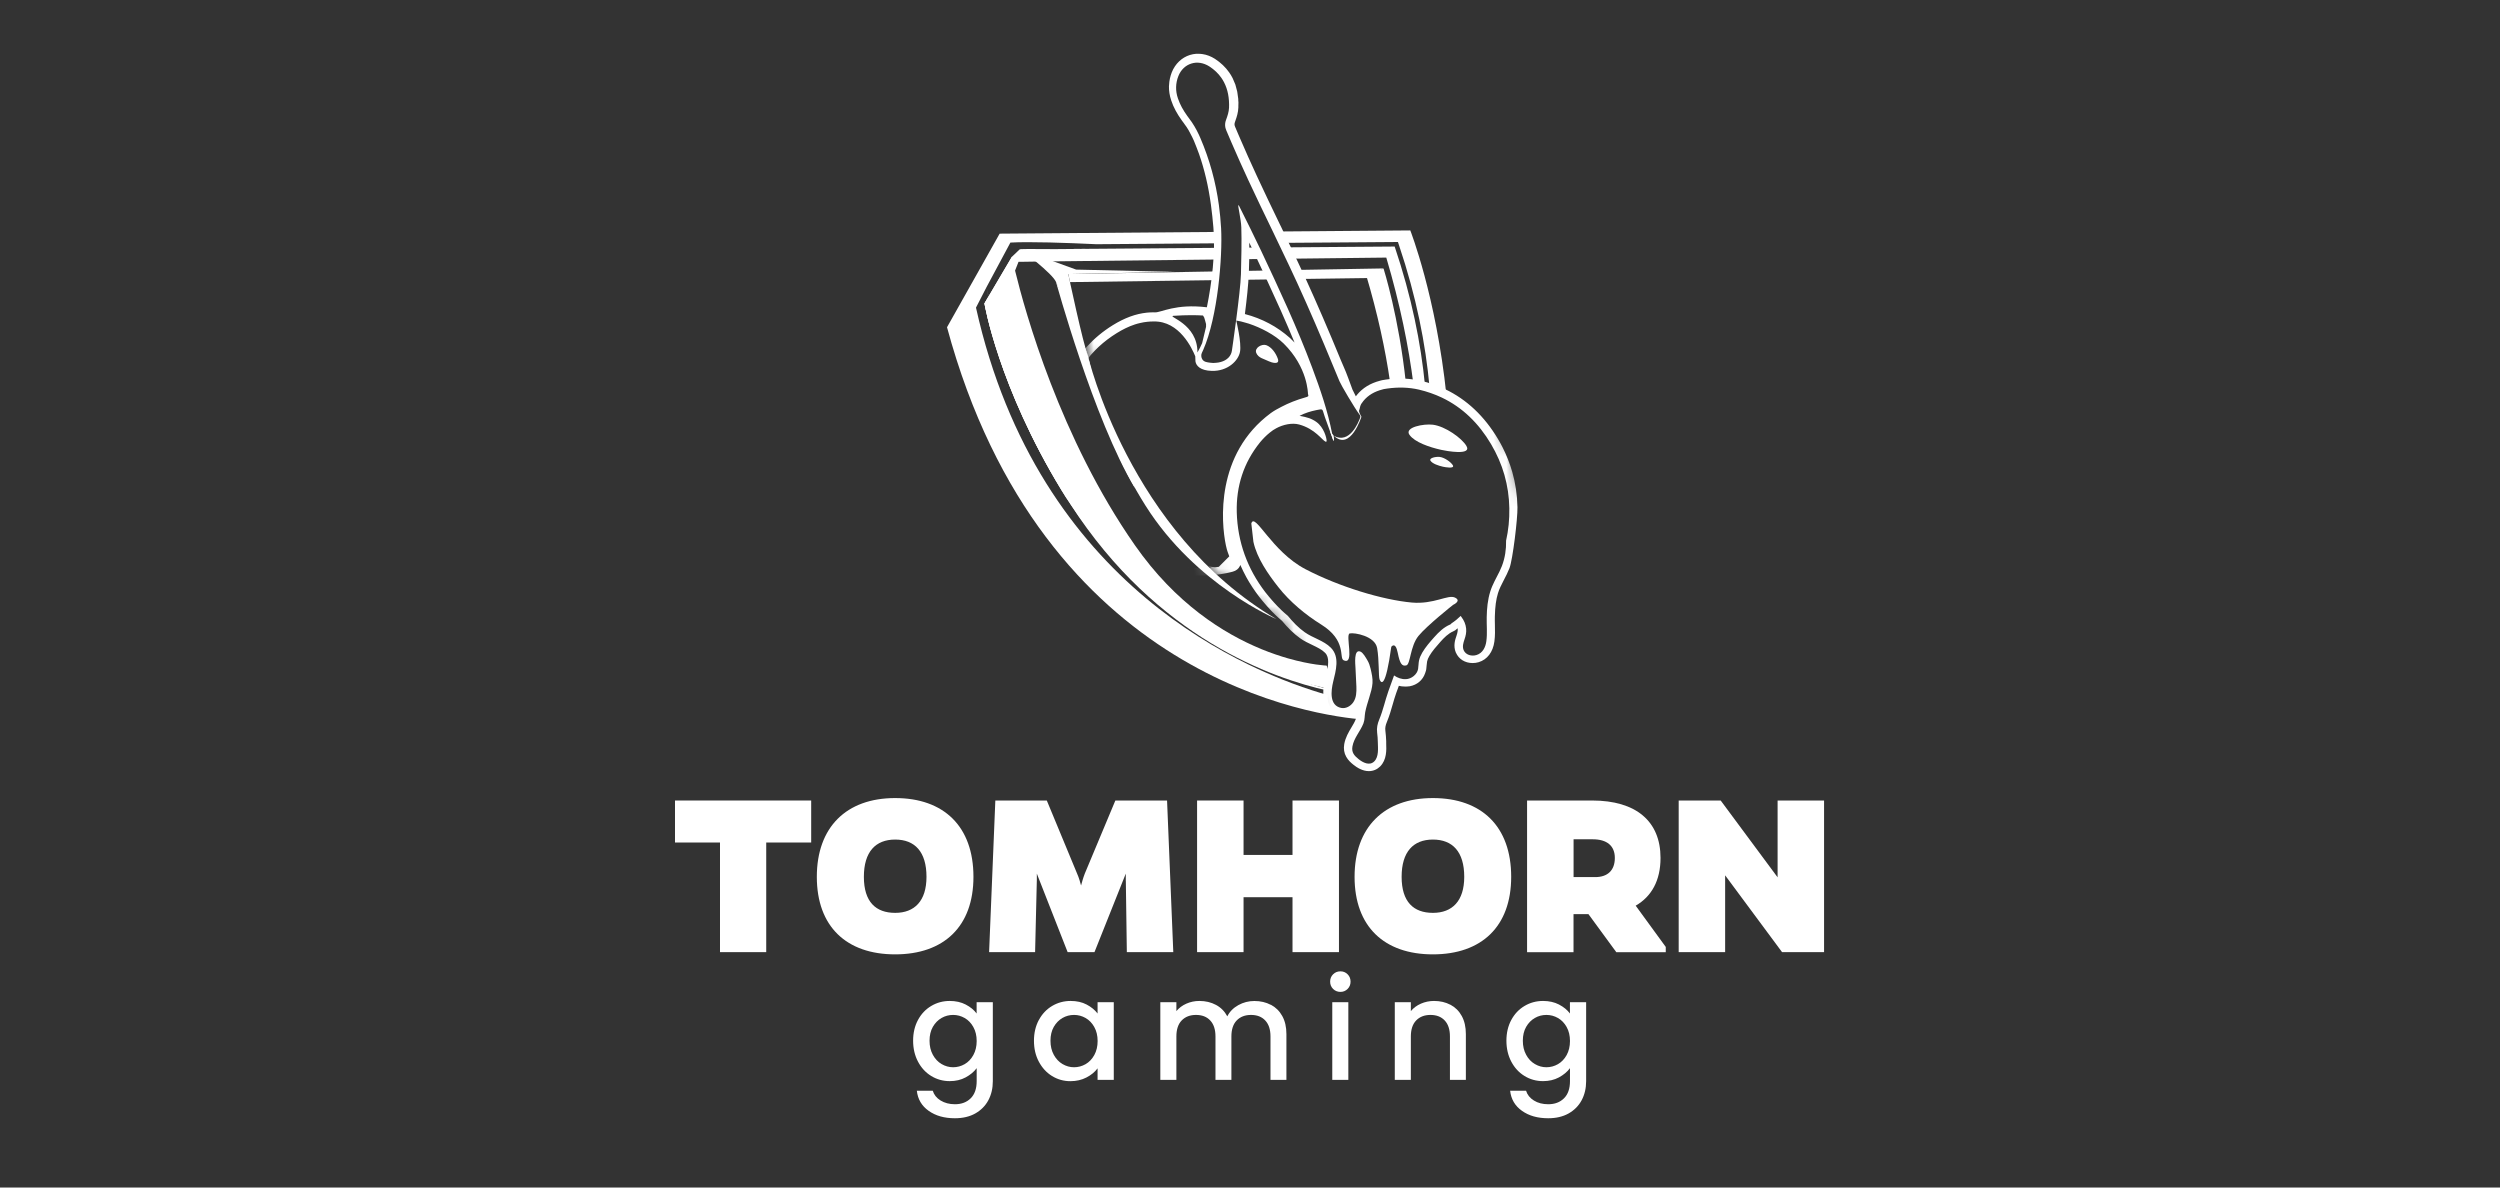 <svg width="200" height="95" viewBox="0 0 200 95" fill="none" xmlns="http://www.w3.org/2000/svg">
<rect x="0" y="0" width="200" height="95" fill="#333333" stroke="none"/>
<path d="M61.298 67.401V76.171H57.6V67.401H54V64.041H64.895V67.401H61.295H61.298Z" fill="white"/>
<path d="M77.876 70.146C77.876 74.121 75.51 76.349 71.611 76.349C67.712 76.349 65.346 74.121 65.346 70.146C65.346 66.171 67.712 63.845 71.611 63.845C75.51 63.845 77.876 66.113 77.876 70.146ZM74.119 70.146C74.119 68.137 73.183 67.165 71.615 67.165C70.046 67.165 69.11 68.141 69.11 70.146C69.11 72.152 70.064 73.029 71.615 73.029C73.165 73.029 74.119 72.076 74.119 70.146Z" fill="white"/>
<path d="M90.063 70.485V69.888L87.558 76.171H85.411L82.947 69.888V70.386L82.808 76.171H79.128L79.627 64.041H83.744L86.168 69.888C86.328 70.244 86.426 70.623 86.485 70.841C86.543 70.623 86.645 70.244 86.783 69.888L89.229 64.041H93.365L93.863 76.171H90.147L90.067 70.485H90.063Z" fill="white"/>
<path d="M103.401 76.171V71.777H99.484V76.171H95.767V64.041H99.484V68.395H103.401V64.041H107.117V76.171H103.401Z" fill="white"/>
<path d="M120.895 70.146C120.895 74.121 118.529 76.349 114.63 76.349C110.732 76.349 108.366 74.121 108.366 70.146C108.366 66.171 110.732 63.845 114.63 63.845C118.529 63.845 120.895 66.113 120.895 70.146ZM117.139 70.146C117.139 68.137 116.203 67.165 114.634 67.165C113.065 67.165 112.13 68.141 112.13 70.146C112.13 72.152 113.083 73.029 114.634 73.029C116.185 73.029 117.139 72.076 117.139 70.146Z" fill="white"/>
<path d="M127.375 64.041C130.873 64.041 132.842 65.691 132.842 68.635C132.842 70.445 132.125 71.719 130.855 72.454L133.261 75.755V76.174H129.304L127.076 73.131H125.882V76.174H122.166V64.045H127.375V64.041ZM127.615 70.168C128.63 70.168 129.187 69.611 129.187 68.635C129.187 67.66 128.55 67.143 127.418 67.143H125.886V70.164H127.615V70.168Z" fill="white"/>
<path d="M142.565 76.171L138.011 70.026V76.171H134.295V64.041H137.655L142.208 70.186V64.041H145.925V76.171H142.565Z" fill="white"/>
<path d="M77.257 80.364C77.628 80.557 77.919 80.793 78.13 81.081V80.178H79.426V86.494C79.426 87.065 79.306 87.575 79.066 88.023C78.826 88.47 78.476 88.82 78.021 89.078C77.566 89.333 77.024 89.46 76.391 89.46C75.55 89.46 74.851 89.264 74.294 88.867C73.737 88.474 73.42 87.935 73.347 87.258H74.621C74.72 87.582 74.927 87.844 75.248 88.041C75.568 88.237 75.95 88.339 76.394 88.339C76.915 88.339 77.333 88.183 77.654 87.866C77.974 87.549 78.134 87.091 78.134 86.49V85.453C77.916 85.748 77.621 85.991 77.25 86.192C76.878 86.392 76.456 86.49 75.979 86.49C75.437 86.49 74.942 86.352 74.498 86.079C74.05 85.806 73.697 85.42 73.438 84.928C73.18 84.437 73.049 83.876 73.049 83.254C73.049 82.632 73.18 82.078 73.438 81.598C73.697 81.117 74.05 80.742 74.498 80.477C74.945 80.211 75.44 80.076 75.979 80.076C76.46 80.076 76.886 80.171 77.26 80.364H77.257ZM77.868 82.162C77.69 81.845 77.461 81.605 77.173 81.441C76.886 81.277 76.58 81.194 76.249 81.194C75.917 81.194 75.608 81.274 75.324 81.438C75.04 81.601 74.807 81.838 74.629 82.147C74.45 82.46 74.363 82.832 74.363 83.258C74.363 83.684 74.45 84.062 74.629 84.386C74.807 84.71 75.04 84.958 75.328 85.125C75.619 85.296 75.925 85.38 76.249 85.38C76.573 85.38 76.889 85.296 77.173 85.132C77.457 84.969 77.69 84.725 77.868 84.404C78.043 84.084 78.134 83.709 78.134 83.283C78.134 82.857 78.047 82.482 77.868 82.166V82.162Z" fill="white"/>
<path d="M83.11 81.598C83.369 81.117 83.722 80.742 84.169 80.477C84.617 80.211 85.112 80.076 85.651 80.076C86.139 80.076 86.568 80.171 86.932 80.364C87.296 80.557 87.588 80.793 87.806 81.081V80.178H89.102V86.392H87.806V85.467C87.588 85.762 87.289 86.006 86.914 86.199C86.539 86.395 86.11 86.494 85.629 86.494C85.094 86.494 84.606 86.355 84.162 86.082C83.718 85.809 83.369 85.424 83.106 84.932C82.844 84.441 82.717 83.88 82.717 83.258C82.717 82.635 82.848 82.082 83.106 81.601L83.11 81.598ZM87.544 82.162C87.365 81.845 87.136 81.605 86.849 81.441C86.561 81.277 86.255 81.194 85.924 81.194C85.593 81.194 85.283 81.274 84.999 81.438C84.716 81.601 84.483 81.838 84.304 82.147C84.126 82.46 84.038 82.832 84.038 83.258C84.038 83.684 84.126 84.062 84.304 84.386C84.483 84.71 84.716 84.958 85.003 85.125C85.294 85.296 85.6 85.38 85.924 85.38C86.248 85.38 86.565 85.296 86.849 85.132C87.133 84.969 87.365 84.725 87.544 84.404C87.719 84.084 87.81 83.709 87.81 83.283C87.81 82.857 87.722 82.482 87.544 82.166V82.162Z" fill="white"/>
<path d="M101.668 80.378C102.053 80.582 102.359 80.881 102.581 81.281C102.803 81.681 102.913 82.162 102.913 82.726V86.392H101.639V82.919C101.639 82.362 101.5 81.936 101.22 81.638C100.94 81.339 100.561 81.194 100.081 81.194C99.6 81.194 99.218 81.343 98.934 81.638C98.65 81.933 98.512 82.362 98.512 82.919V86.392H97.238V82.919C97.238 82.362 97.099 81.936 96.819 81.638C96.542 81.339 96.16 81.194 95.68 81.194C95.199 81.194 94.817 81.343 94.533 81.638C94.249 81.933 94.111 82.362 94.111 82.919V86.392H92.826V80.178H94.111V80.888C94.322 80.633 94.588 80.433 94.912 80.291C95.236 80.149 95.581 80.076 95.949 80.076C96.444 80.076 96.888 80.182 97.281 80.393C97.674 80.604 97.973 80.91 98.184 81.306C98.373 80.932 98.665 80.633 99.065 80.411C99.465 80.189 99.891 80.08 100.35 80.08C100.838 80.08 101.278 80.182 101.664 80.386L101.668 80.378Z" fill="white"/>
<path d="M106.648 79.115C106.491 78.959 106.411 78.762 106.411 78.529C106.411 78.296 106.491 78.1 106.648 77.943C106.804 77.787 107.001 77.707 107.234 77.707C107.467 77.707 107.652 77.787 107.809 77.943C107.965 78.1 108.045 78.296 108.045 78.529C108.045 78.762 107.965 78.959 107.809 79.115C107.652 79.272 107.459 79.352 107.234 79.352C107.008 79.352 106.804 79.272 106.648 79.115ZM107.867 80.178V86.392H106.582V80.178H107.867Z" fill="white"/>
<path d="M116.035 80.378C116.421 80.582 116.723 80.881 116.942 81.281C117.16 81.681 117.269 82.162 117.269 82.726V86.392H115.995V82.919C115.995 82.362 115.857 81.936 115.577 81.638C115.296 81.339 114.918 81.194 114.437 81.194C113.957 81.194 113.575 81.343 113.291 81.638C113.007 81.933 112.868 82.362 112.868 82.919V86.392H111.583V80.178H112.868V80.888C113.08 80.633 113.349 80.433 113.677 80.291C114.004 80.149 114.35 80.076 114.721 80.076C115.209 80.076 115.65 80.178 116.035 80.382V80.378Z" fill="white"/>
<path d="M124.721 80.364C125.092 80.557 125.383 80.793 125.595 81.081V80.178H126.891V86.494C126.891 87.065 126.77 87.575 126.53 88.023C126.29 88.47 125.94 88.82 125.485 89.078C125.03 89.333 124.488 89.46 123.855 89.46C123.014 89.46 122.315 89.264 121.758 88.867C121.201 88.474 120.884 87.935 120.811 87.258H122.085C122.184 87.582 122.391 87.844 122.712 88.041C123.032 88.241 123.414 88.339 123.858 88.339C124.379 88.339 124.797 88.183 125.118 87.866C125.438 87.549 125.598 87.091 125.598 86.49V85.453C125.38 85.748 125.085 85.991 124.714 86.192C124.342 86.392 123.92 86.49 123.443 86.49C122.901 86.49 122.406 86.352 121.962 86.079C121.514 85.806 121.161 85.42 120.902 84.928C120.644 84.437 120.513 83.876 120.513 83.254C120.513 82.632 120.644 82.078 120.902 81.598C121.161 81.117 121.514 80.742 121.962 80.477C122.409 80.211 122.905 80.076 123.443 80.076C123.924 80.076 124.35 80.171 124.725 80.364H124.721ZM125.333 82.162C125.154 81.845 124.925 81.605 124.637 81.441C124.35 81.277 124.044 81.194 123.713 81.194C123.381 81.194 123.072 81.274 122.788 81.438C122.504 81.601 122.271 81.838 122.093 82.147C121.914 82.46 121.827 82.832 121.827 83.258C121.827 83.684 121.914 84.062 122.093 84.386C122.267 84.71 122.504 84.958 122.792 85.125C123.083 85.296 123.389 85.38 123.713 85.38C124.037 85.38 124.353 85.296 124.637 85.132C124.921 84.969 125.154 84.725 125.333 84.404C125.507 84.084 125.598 83.709 125.598 83.283C125.598 82.857 125.511 82.482 125.333 82.166V82.162Z" fill="white"/>
<path d="M99.589 20.735L100.816 20.72C100.685 20.414 100.55 20.108 100.419 19.803L99.648 19.81C99.637 20.119 99.618 20.425 99.589 20.735Z" fill="white"/>
<path d="M106.171 55.109C105.919 55.043 105.661 54.97 105.373 54.886C105.37 54.883 105.366 54.883 105.362 54.883C99.014 52.983 84.763 46.419 79.845 25.121L81.203 21.652L81.483 20.942H81.905L82.874 20.927L84.293 20.909H84.297L97.369 20.76C97.376 20.451 97.376 20.137 97.369 19.828L87.424 19.905H87.416L84.41 19.93H84.25C84.068 19.93 83.889 19.926 83.722 19.926C82.633 19.923 81.876 19.912 81.643 19.937C81.603 19.941 81.578 19.945 81.57 19.952L81.294 20.218L80.948 20.545L79.077 23.727L78.917 22.973C78.968 23.228 79.022 23.479 79.073 23.73L78.753 24.276C78.753 24.276 79.859 30.898 84.916 39.208C85.145 39.587 85.382 39.958 85.626 40.319C85.633 40.33 85.64 40.344 85.647 40.355C92.546 51.068 101.886 54.289 106.178 55.236C106.171 55.196 106.171 55.152 106.167 55.112L106.171 55.109Z" fill="white"/>
<path d="M111.573 19.723L102.895 19.788C102.949 19.897 103 20.01 103.044 20.119C103.12 20.309 103.193 20.502 103.266 20.695L110.903 20.607C112.002 24.309 112.69 27.698 113.083 30.8C113.189 30.785 113.294 30.778 113.407 30.778C113.622 30.778 113.819 30.807 114.001 30.851C113.673 27.451 112.927 23.738 111.573 19.723Z" fill="white"/>
<path d="M108.788 56.426C108.715 56.426 108.65 56.412 108.58 56.405C108.395 56.79 108.027 57.085 107.467 57.085C106.553 57.085 106.142 56.31 106.225 55.607C99.902 53.813 83.063 47.002 78.079 24.611L78.92 22.973L80.832 19.406C82.342 19.319 85.309 19.424 87.704 19.537H87.73L97.365 19.464C97.361 19.162 97.354 18.856 97.35 18.554L79.972 18.692L75.761 26.18C83.398 54.424 105.399 57.289 109.137 57.569C108.912 57.231 108.795 56.834 108.781 56.426H108.788Z" fill="white"/>
<path d="M112.825 18.434L102.37 18.518C102.432 18.827 102.567 19.129 102.716 19.428L111.573 19.362H111.835L111.918 19.61C113.309 23.734 114.052 27.542 114.365 30.985C114.547 31.073 114.707 31.186 114.849 31.317C115.187 31.371 115.479 31.495 115.719 31.666C114.889 23.691 112.825 18.438 112.825 18.438V18.434Z" fill="white"/>
<path d="M79.077 23.73H79.081L78.921 22.973C78.972 23.228 79.026 23.479 79.077 23.73Z" fill="white"/>
<path d="M85.629 40.318C85.385 39.958 85.149 39.587 84.919 39.208C79.863 30.898 78.757 24.276 78.757 24.276L79.077 23.73C80.566 30.65 82.903 36.07 85.629 40.318Z" fill="white"/>
<path d="M111.722 30.505C111.998 30.505 112.246 30.549 112.468 30.625C111.911 25.351 110.688 21.496 110.688 21.496L109.272 21.936C110.218 25.118 110.834 27.979 111.205 30.563C111.365 30.527 111.536 30.509 111.722 30.509V30.505Z" fill="white"/>
<path d="M99.484 22.383L101.595 22.354C101.493 22.245 101.406 22.114 101.344 21.968C101.3 21.859 101.253 21.753 101.206 21.644L99.509 21.673C99.495 21.91 99.48 22.146 99.477 22.379L99.484 22.383Z" fill="white"/>
<path d="M97.322 21.713L85.466 21.921L85.604 22.569L97.238 22.412C97.274 22.179 97.303 21.946 97.322 21.713Z" fill="white"/>
<path d="M103.579 21.601C103.633 21.783 103.688 21.965 103.732 22.151C103.746 22.209 103.754 22.267 103.757 22.322L109.359 22.245L110.695 21.474L103.575 21.597L103.579 21.601Z" fill="white"/>
<path d="M93.969 21.747L85.462 21.925C85.462 21.925 86.641 27.509 87.031 28.448C87.42 29.387 84.727 23.217 84.479 22.558C84.231 21.899 81.64 19.948 81.64 19.948L86.092 21.568L93.965 21.747H93.969Z" fill="white"/>
<path d="M102.116 49.528C102.116 49.528 95.658 46.816 91.647 40.46C87.635 34.105 87.031 28.448 87.031 28.448C87.031 28.448 90.292 42.583 102.116 49.528Z" fill="white"/>
<path fill-rule="evenodd" clip-rule="evenodd" d="M79.081 23.727L80.952 20.545L79.084 23.741L79.081 23.727Z" fill="white"/>
<path fill-rule="evenodd" clip-rule="evenodd" d="M87.42 19.904C86.314 19.926 85.287 19.93 84.414 19.93L87.42 19.904Z" fill="white"/>
<path d="M84.483 22.558C84.483 22.558 87.482 33.533 90.784 39.033L90.219 36.922L87.839 31.717L87.391 30.02L87.031 28.448L85.782 25.113L84.479 22.558H84.483Z" fill="white"/>
<path d="M106.447 54.158V54.144L106.131 53.248C106.131 53.248 104.915 53.205 103.055 52.673H103.051C102.407 52.487 101.686 52.247 100.914 51.931C100.911 51.927 100.903 51.927 100.9 51.923C97.878 50.682 94.045 48.276 90.798 43.627C84.803 35.047 82.011 24.957 81.206 21.652C81.035 20.938 80.955 20.541 80.955 20.541L79.084 23.723H79.081L78.76 24.273C78.76 24.273 79.867 30.894 84.923 39.205C85.152 39.583 85.389 39.955 85.633 40.315C85.64 40.326 85.647 40.34 85.655 40.351C90.715 47.923 98.038 51.905 98.038 51.905C98.038 51.905 102.221 54.18 104.46 54.675C104.809 54.752 105.108 54.821 105.366 54.883C105.37 54.883 105.373 54.883 105.377 54.886C105.716 54.967 105.97 55.036 106.174 55.09C106.156 54.755 106.247 54.417 106.451 54.155L106.447 54.158Z" fill="white"/>
<mask id="mask0_7056_515" style="mask-type:luminance" maskUnits="userSpaceOnUse" x="85" y="1" width="40" height="65">
<path d="M110.211 7.823C144.007 84.645 106.298 62.596 106.298 62.596C106.298 62.596 105.268 51.377 101.497 49.087C96.069 45.793 88.814 38.509 85.731 22.595L89.888 5.009C93.001 -1.926 107.15 0.866 110.211 7.823Z" fill="white"/>
</mask>
<g mask="url(#mask0_7056_515)">
<path d="M96.113 28.357C96.098 28.397 96.091 28.441 96.091 28.481C96.091 28.51 96.095 28.539 96.102 28.568C96.106 28.59 96.113 28.612 96.12 28.634C96.127 28.655 96.138 28.677 96.149 28.699C96.153 28.699 96.153 28.703 96.153 28.703C96.168 28.725 96.182 28.743 96.197 28.761C96.117 28.645 96.084 28.499 96.113 28.357ZM96.113 28.357C96.098 28.397 96.091 28.441 96.091 28.481C96.091 28.51 96.095 28.539 96.102 28.568C96.106 28.59 96.113 28.612 96.12 28.634C96.127 28.655 96.138 28.677 96.149 28.699C96.153 28.699 96.153 28.703 96.153 28.703C96.168 28.725 96.182 28.743 96.197 28.761C96.117 28.645 96.084 28.499 96.113 28.357ZM96.113 28.357C96.098 28.397 96.091 28.441 96.091 28.481C96.091 28.51 96.095 28.539 96.102 28.568C96.106 28.59 96.113 28.612 96.12 28.634C96.127 28.655 96.138 28.677 96.149 28.699C96.153 28.699 96.153 28.703 96.153 28.703C96.168 28.725 96.182 28.743 96.197 28.761C96.117 28.645 96.084 28.499 96.113 28.357ZM96.113 28.357C96.098 28.397 96.091 28.441 96.091 28.481C96.091 28.51 96.095 28.539 96.102 28.568C96.106 28.59 96.113 28.612 96.12 28.634C96.127 28.655 96.138 28.677 96.149 28.699C96.153 28.699 96.153 28.703 96.153 28.703C96.168 28.725 96.182 28.743 96.197 28.761C96.117 28.645 96.084 28.499 96.113 28.357ZM96.113 28.357C96.098 28.397 96.091 28.441 96.091 28.481C96.091 28.51 96.095 28.539 96.102 28.568C96.106 28.59 96.113 28.612 96.12 28.634C96.127 28.655 96.138 28.677 96.149 28.699C96.153 28.699 96.153 28.703 96.153 28.703C96.168 28.725 96.182 28.743 96.197 28.761C96.117 28.645 96.084 28.499 96.113 28.357ZM96.113 28.357C96.098 28.397 96.091 28.441 96.091 28.481C96.091 28.51 96.095 28.539 96.102 28.568C96.106 28.59 96.113 28.612 96.12 28.634C96.127 28.655 96.138 28.677 96.149 28.699C96.153 28.699 96.153 28.703 96.153 28.703C96.168 28.725 96.182 28.743 96.197 28.761C96.117 28.645 96.084 28.499 96.113 28.357ZM96.492 25.962C96.492 25.962 96.488 25.94 96.484 25.925C96.492 25.998 96.484 26.075 96.484 26.147L96.506 26.06C96.506 26.024 96.495 25.991 96.488 25.962H96.492ZM96.175 27.454C96.39 26.945 96.484 26.515 96.488 26.147L96.175 27.454ZM96.335 25.398C96.382 25.532 96.426 25.707 96.484 25.925C96.462 25.729 96.411 25.554 96.335 25.398ZM96.113 28.357C96.098 28.397 96.091 28.441 96.091 28.481C96.091 28.51 96.095 28.539 96.102 28.568C96.106 28.59 96.113 28.612 96.12 28.634C96.127 28.655 96.138 28.677 96.149 28.699C96.153 28.699 96.153 28.703 96.153 28.703C96.168 28.725 96.182 28.743 96.197 28.761C96.117 28.645 96.084 28.499 96.113 28.357ZM96.492 25.962C96.492 25.962 96.488 25.94 96.484 25.925C96.492 25.998 96.484 26.075 96.484 26.147L96.506 26.06C96.506 26.024 96.495 25.991 96.488 25.962H96.492ZM96.175 27.454C96.39 26.945 96.484 26.515 96.488 26.147L96.175 27.454ZM96.335 25.398C96.382 25.532 96.426 25.707 96.484 25.925C96.462 25.729 96.411 25.554 96.335 25.398ZM96.113 28.357C96.098 28.397 96.091 28.441 96.091 28.481C96.091 28.51 96.095 28.539 96.102 28.568C96.106 28.59 96.113 28.612 96.12 28.634C96.127 28.655 96.138 28.677 96.149 28.699C96.153 28.699 96.153 28.703 96.153 28.703C96.168 28.725 96.182 28.743 96.197 28.761C96.117 28.645 96.084 28.499 96.113 28.357ZM96.492 25.962C96.492 25.962 96.488 25.94 96.484 25.925C96.492 25.998 96.484 26.075 96.484 26.147L96.506 26.06C96.506 26.024 96.495 25.991 96.488 25.962H96.492ZM96.488 26.147L96.175 27.454C96.39 26.945 96.484 26.515 96.488 26.147ZM96.484 25.925C96.462 25.729 96.411 25.554 96.335 25.398C96.382 25.532 96.426 25.707 96.484 25.925ZM120.979 37.752C120.786 37.072 120.517 36.398 120.189 35.754C120.08 35.539 119.96 35.328 119.836 35.117C118.755 33.297 117.335 31.957 115.617 31.138C115.009 30.85 114.354 30.621 113.666 30.461C113.375 30.392 113.058 30.344 112.683 30.312C112.461 30.29 112.235 30.279 112.009 30.279C111.846 30.279 111.678 30.286 111.518 30.297C111.311 30.312 111.103 30.33 110.863 30.366C110.765 30.377 110.666 30.392 110.561 30.417L110.404 30.457C109.611 30.665 109.006 31.04 108.551 31.597C108.522 31.633 108.493 31.669 108.468 31.709C108.377 31.542 108.286 31.36 108.198 31.167C108.14 31.029 108.038 30.741 107.962 30.526C107.911 30.384 107.867 30.268 107.856 30.239C107.743 29.915 107.609 29.609 107.481 29.311C107.416 29.161 107.35 29.012 107.288 28.863C106.284 26.417 105.355 24.269 104.453 22.296C104.278 21.91 104.096 21.532 103.917 21.149L103.808 20.916C103.375 19.999 102.942 19.085 102.501 18.175L102.399 17.968C101.777 16.676 101.151 15.383 100.55 14.08C100.033 12.959 99.611 12.02 99.229 11.128L99.087 10.8C98.992 10.582 98.894 10.364 98.807 10.142C98.792 10.105 98.778 10.069 98.77 10.032C98.752 9.949 98.756 9.883 98.785 9.799C98.803 9.752 98.818 9.705 98.843 9.625C98.941 9.355 99.054 8.995 99.069 8.598C99.072 8.558 99.069 8.522 99.069 8.456C99.076 8.372 99.08 8.289 99.076 8.201C99.076 8.154 99.072 8.107 99.061 8.012V7.917C99.043 7.754 99.021 7.593 98.989 7.404L98.974 7.313C98.941 7.157 98.901 7.007 98.85 6.844C98.847 6.833 98.829 6.767 98.825 6.756C98.81 6.72 98.792 6.68 98.778 6.647C98.734 6.527 98.686 6.41 98.621 6.276C98.614 6.258 98.596 6.225 98.596 6.225C98.519 6.075 98.432 5.93 98.333 5.792C98.039 5.373 97.656 5.009 97.198 4.71C96.885 4.51 96.55 4.379 96.204 4.328C96.091 4.31 95.975 4.303 95.862 4.303C95.803 4.303 95.749 4.303 95.694 4.303C95.523 4.317 95.359 4.346 95.196 4.397C94.54 4.601 94.013 5.107 93.743 5.784C93.616 6.112 93.539 6.454 93.525 6.811C93.521 6.84 93.517 6.876 93.517 6.898C93.51 7.269 93.568 7.648 93.692 8.019C93.783 8.303 93.903 8.576 94.056 8.86C94.191 9.108 94.344 9.352 94.551 9.643C94.609 9.719 94.664 9.799 94.708 9.854C94.719 9.869 94.744 9.909 94.755 9.923C94.879 10.083 94.988 10.247 95.083 10.411C95.13 10.487 95.17 10.567 95.21 10.648L95.323 10.866C95.345 10.91 95.37 10.953 95.392 11.001C95.392 11.001 95.48 11.19 95.509 11.252C95.658 11.608 95.793 11.965 95.924 12.322C96.357 13.56 96.67 14.885 96.874 16.377C96.961 17 97.019 17.611 97.07 18.186C97.252 20.159 96.943 22.649 96.55 24.582C94.027 24.28 92.902 25.008 92.393 24.99C92.371 24.986 92.254 24.986 92.254 24.986C92.083 24.986 91.916 24.997 91.752 25.012C90.86 25.103 89.968 25.43 89.022 26.016C88.239 26.5 87.537 27.083 86.932 27.753C85.884 28.91 85.134 30.33 84.708 31.975C84.373 33.257 84.297 34.6 84.475 35.961C84.759 38.149 85.571 40.082 86.889 41.705C87.3 42.215 87.726 42.663 88.192 43.078C90.401 45.047 93.019 46.044 95.971 46.044C96.168 46.044 96.364 46.041 96.531 46.033H96.59C97.329 46.001 97.991 45.903 98.614 45.735C98.89 45.662 99.083 45.509 99.189 45.287C99.2 45.262 99.214 45.229 99.225 45.193C99.371 45.528 99.531 45.855 99.706 46.175C99.997 46.703 100.339 47.224 100.718 47.719C100.903 47.959 101.096 48.188 101.293 48.414L101.417 48.556C101.617 48.778 101.824 48.993 102.035 49.197C102.035 49.2 102.035 49.2 102.043 49.204C102.21 49.368 102.389 49.521 102.563 49.67C103.04 50.249 103.513 50.704 104.005 51.057C104.321 51.283 104.66 51.443 104.988 51.599C105.381 51.789 105.752 51.967 106.003 52.222C106.054 52.273 106.094 52.324 106.127 52.382C106.378 52.812 106.207 53.514 106.054 54.133L106.007 54.322C105.785 55.243 105.818 55.946 106.105 56.455C106.327 56.859 106.699 57.125 107.172 57.22C107.266 57.238 107.361 57.245 107.452 57.245C107.856 57.245 108.253 57.078 108.562 56.783C108.54 56.914 108.526 57.045 108.515 57.172C108.5 57.329 108.489 57.467 108.449 57.562C108.373 57.762 108.249 57.97 108.118 58.188C107.889 58.57 107.634 59 107.539 59.528C107.474 59.903 107.528 60.248 107.7 60.547C107.852 60.82 108.074 61.02 108.275 61.18C108.562 61.413 109.01 61.69 109.509 61.69C109.851 61.69 110.16 61.562 110.408 61.319C110.947 60.783 110.917 59.993 110.896 59.469V59.295C110.885 59 110.863 58.727 110.83 58.461C110.801 58.235 110.837 58.028 110.957 57.744C111.147 57.282 111.285 56.816 111.413 56.361C111.5 56.059 111.587 55.753 111.693 55.454C111.762 55.261 111.908 54.868 111.908 54.865C111.973 54.879 112.046 54.894 112.137 54.908C112.224 54.919 112.312 54.926 112.435 54.926C112.439 54.926 112.541 54.923 112.541 54.923C112.621 54.923 112.701 54.916 112.781 54.901C113.375 54.792 113.826 54.399 114.008 53.86C114.015 53.834 114.033 53.783 114.041 53.762C114.066 53.692 114.088 53.623 114.099 53.547C114.117 53.43 114.128 53.31 114.135 53.19C114.143 53.099 114.15 53.008 114.168 52.917C114.194 52.782 114.255 52.64 114.35 52.477C114.579 52.084 114.911 51.709 115.231 51.348C115.515 51.028 115.861 50.675 116.261 50.507C116.37 50.464 116.469 50.394 116.552 50.311C116.571 50.296 116.592 50.282 116.614 50.263V50.278C116.632 50.445 116.603 50.617 116.516 50.871C116.414 51.166 116.243 51.658 116.465 52.2C116.469 52.204 116.469 52.207 116.472 52.211C116.585 52.469 116.767 52.677 116.997 52.822C117.226 52.964 117.506 53.044 117.808 53.044C117.976 53.044 118.136 53.023 118.292 52.975C118.98 52.768 119.439 52.164 119.552 51.315C119.614 50.857 119.603 50.405 119.592 49.968C119.588 49.75 119.581 49.532 119.588 49.313C119.607 48.534 119.683 47.959 119.839 47.453C119.945 47.104 120.12 46.769 120.305 46.408C120.389 46.252 120.469 46.095 120.546 45.935C120.622 45.775 120.695 45.615 120.76 45.447C121.019 44.77 121.416 41.483 121.397 40.577C121.379 39.609 121.237 38.655 120.979 37.748V37.752ZM93.863 25.266C94.959 25.194 95.731 25.208 96.24 25.241C96.273 25.292 96.306 25.343 96.335 25.398C96.382 25.532 96.426 25.707 96.484 25.925C96.492 25.998 96.484 26.075 96.484 26.147L96.171 27.454C96.073 27.683 95.945 27.935 95.796 28.197C95.811 25.896 93.379 25.332 93.86 25.266H93.863ZM95.636 28.91C95.691 29.267 96.029 29.645 96.936 29.671C98.206 29.711 99.065 28.87 99.2 28.149C99.338 27.425 98.901 25.645 98.901 25.645C99.014 25.66 99.138 25.685 99.269 25.714C99.447 25.765 99.597 25.805 99.706 25.834C99.771 25.852 99.822 25.867 99.855 25.878C99.888 25.889 99.906 25.892 99.906 25.892C100.871 26.213 101.977 26.781 102.694 27.483C104.638 29.402 104.631 31.48 104.638 31.509C104.707 31.717 104.671 31.724 104.402 31.8C103.724 31.993 103.095 32.241 102.512 32.547C102.221 32.696 101.934 32.852 101.671 33.042C97.227 36.322 97.686 41.778 98.068 43.613C98.122 43.864 98.173 44.05 98.21 44.148C98.25 44.268 98.293 44.388 98.341 44.508C98.071 44.785 97.791 45.062 97.504 45.346C97.401 45.36 97.3 45.371 97.198 45.382C97.008 45.364 96.83 45.342 96.655 45.316C96.746 45.356 96.841 45.386 96.932 45.411C96.79 45.422 96.652 45.433 96.51 45.44C93.485 45.571 90.835 44.639 88.6 42.652C88.41 42.481 88.236 42.302 88.061 42.128C88.039 42.088 88.017 42.048 87.992 42.011C87.799 41.738 87.606 41.41 87.42 41.043C87.267 40.966 87.118 40.894 86.965 40.817C85.957 39.394 85.334 37.767 85.098 35.939C84.938 34.694 85.003 33.424 85.316 32.208C85.931 29.842 87.231 27.953 89.339 26.65C89.805 26.362 90.289 26.118 90.795 25.954C90.937 25.907 91.079 25.871 91.224 25.838C91.41 25.794 91.596 25.762 91.788 25.743C91.93 25.729 92.076 25.718 92.225 25.718H92.291C94.362 25.667 95.374 27.895 95.621 28.503M99.593 25.125L99.608 24.99C99.735 23.974 99.862 22.889 99.91 21.772C99.942 20.975 99.953 20.185 99.942 19.409C100.084 19.701 100.226 19.995 100.361 20.287C101.027 21.703 101.781 23.308 102.494 24.91C102.884 25.787 103.24 26.617 103.564 27.403C103.448 27.279 103.328 27.159 103.197 27.039C102.17 26.125 100.962 25.481 99.593 25.125ZM120.487 43.267C120.502 43.948 120.4 44.636 120.156 45.273C120.098 45.422 120.032 45.568 119.963 45.713C119.705 46.245 119.395 46.754 119.221 47.322C119.013 47.985 118.951 48.676 118.937 49.364C118.922 50.001 118.995 50.66 118.908 51.294C118.846 51.778 118.613 52.255 118.114 52.404C117.728 52.52 117.251 52.4 117.088 52.003C116.975 51.719 117.066 51.432 117.157 51.159C117.259 50.871 117.32 50.595 117.291 50.289C117.259 49.947 117.124 49.634 116.916 49.361C116.895 49.331 116.876 49.302 116.855 49.273C116.643 49.484 116.396 49.688 116.112 49.874C116.09 49.91 116.057 49.943 116.014 49.961C115.504 50.172 115.1 50.569 114.74 50.973C114.397 51.359 114.044 51.76 113.782 52.207C113.666 52.407 113.567 52.619 113.52 52.848C113.476 53.07 113.484 53.299 113.447 53.521C113.371 53.958 112.912 54.319 112.468 54.333C112.13 54.348 111.798 54.231 111.525 54.035C111.376 54.457 111.22 54.876 111.07 55.298C110.805 56.048 110.648 56.819 110.342 57.555C110.197 57.904 110.124 58.232 110.171 58.614C110.204 58.869 110.222 59.12 110.226 59.378C110.237 59.859 110.317 60.54 109.938 60.914C109.56 61.286 109.028 61.005 108.686 60.729C108.337 60.449 108.111 60.19 108.195 59.713C108.315 59.036 108.824 58.505 109.072 57.879C109.185 57.587 109.163 57.278 109.217 56.972C109.294 56.572 109.425 56.186 109.541 55.796C109.654 55.425 109.774 55.039 109.8 54.65C109.829 54.271 109.734 53.878 109.651 53.51C109.592 53.267 109.52 53.034 109.389 52.819C109.268 52.619 109.05 52.215 108.832 52.127C108.282 51.901 108.428 53.168 108.438 53.419C108.464 53.922 108.489 54.424 108.511 54.926C108.526 55.367 108.511 55.837 108.246 56.204C108.031 56.499 107.667 56.706 107.295 56.634C106.327 56.441 106.484 55.247 106.651 54.548C106.862 53.667 107.204 52.56 106.469 51.818C105.898 51.243 105.035 51.046 104.38 50.58C103.863 50.212 103.426 49.757 103.026 49.266C102.844 49.113 102.665 48.96 102.49 48.793C102.49 48.789 102.487 48.789 102.487 48.785C102.283 48.593 102.09 48.389 101.897 48.174C101.857 48.13 101.817 48.087 101.777 48.039C101.591 47.828 101.406 47.606 101.227 47.377C99.793 45.509 99.007 43.362 98.941 40.988C98.887 38.903 99.484 37.017 100.809 35.379C100.925 35.24 101.045 35.106 101.173 34.978C101.3 34.851 101.435 34.727 101.577 34.614C101.752 34.465 101.93 34.352 102.105 34.258C102.636 33.97 103.36 33.806 103.925 33.959C105.213 34.309 105.759 35.208 106.051 35.339C106.087 35.353 106.131 35.321 106.131 35.281C106.131 35.022 105.905 34.181 105.308 33.755C105.221 33.693 105.133 33.635 105.039 33.588C104.846 33.486 104.631 33.41 104.391 33.355C104.325 33.34 104.256 33.326 104.187 33.311C104.118 33.297 104.045 33.282 103.965 33.267C104.405 33.035 104.86 32.9 105.326 32.805C105.421 32.787 105.515 32.769 105.61 32.754C105.632 32.747 105.65 32.754 105.668 32.754C105.687 32.754 105.705 32.751 105.719 32.754C105.778 32.769 105.81 32.812 105.832 32.867C105.843 32.896 105.85 32.925 105.861 32.962C105.898 33.086 105.938 33.213 105.981 33.337C105.996 33.384 106.014 33.428 106.029 33.475C106.145 33.813 106.269 34.152 106.396 34.491C106.484 34.724 106.571 34.96 106.651 35.2C106.655 35.219 106.669 35.233 106.699 35.273C106.717 35.186 106.713 35.106 106.699 35.029C106.691 34.993 106.688 34.953 106.677 34.916C106.677 34.891 106.666 34.862 106.662 34.836C106.618 34.807 106.586 34.76 106.575 34.709C106.222 32.889 105.621 31.138 104.973 29.409C104.376 27.814 103.717 26.246 103.026 24.691C102.334 23.137 101.61 21.597 100.885 20.054C100.321 18.86 99.728 17.68 99.141 16.501C99.123 16.465 99.112 16.424 99.065 16.417C99.018 16.454 99.28 17.527 99.305 18.183C99.342 19.224 99.305 20.891 99.276 21.936C99.24 23.381 98.555 28.029 98.552 28.055C98.537 28.157 98.508 28.248 98.468 28.335C98.275 28.757 97.809 28.983 97.289 29.023C97.139 29.045 96.976 29.045 96.808 29.016C96.695 29.005 96.582 28.983 96.473 28.954C96.357 28.921 96.262 28.856 96.197 28.768C96.197 28.768 96.197 28.761 96.193 28.761C96.113 28.645 96.08 28.499 96.109 28.357C96.109 28.35 96.109 28.346 96.113 28.339C96.12 28.299 96.131 28.266 96.149 28.23C96.186 28.157 96.219 28.084 96.251 28.008C96.255 28.004 96.258 28 96.258 27.993C97.423 25.35 97.809 20.531 97.689 18.27C97.653 17.644 97.594 17.021 97.511 16.406C97.26 14.564 96.772 12.773 96.029 11.044C95.993 10.953 95.949 10.866 95.909 10.775C95.698 10.327 95.45 9.894 95.148 9.501C95.086 9.424 95.028 9.344 94.974 9.264C94.664 8.831 94.402 8.376 94.231 7.863C94.129 7.564 94.082 7.262 94.089 6.964C94.096 6.669 94.154 6.374 94.271 6.083C94.475 5.57 94.857 5.224 95.305 5.085C95.418 5.049 95.534 5.027 95.654 5.016C95.774 5.009 95.894 5.013 96.018 5.031C96.262 5.071 96.51 5.162 96.75 5.315C97.147 5.573 97.463 5.875 97.704 6.221C97.787 6.338 97.857 6.458 97.922 6.581C98.228 7.168 98.352 7.856 98.323 8.62C98.308 8.955 98.199 9.279 98.082 9.596C97.999 9.818 97.988 10.018 98.035 10.229C98.053 10.294 98.075 10.364 98.104 10.433C98.239 10.768 98.388 11.099 98.53 11.43C98.96 12.428 99.407 13.418 99.862 14.404C100.499 15.78 101.162 17.142 101.821 18.507C102.261 19.417 102.694 20.33 103.128 21.244C103.342 21.699 103.561 22.158 103.768 22.616C104.758 24.775 105.694 26.959 106.6 29.158C106.782 29.605 106.972 30.05 107.157 30.497C107.274 30.785 108.329 32.59 108.795 33.217C108.832 33.267 108.843 33.329 108.821 33.391C108.668 33.821 107.965 35.539 106.717 34.869C108.042 36.118 108.915 33.34 108.915 33.34C108.894 33.297 108.661 32.933 108.737 32.805C108.781 32.732 108.792 32.529 108.857 32.398C108.872 32.372 108.879 32.343 108.897 32.317C108.948 32.234 109.006 32.154 109.068 32.081C109.458 31.6 109.978 31.32 110.575 31.163C110.619 31.153 110.666 31.138 110.71 31.127C110.805 31.109 110.896 31.098 110.99 31.083C111.831 30.963 112.694 30.978 113.52 31.171C114.168 31.324 114.776 31.538 115.34 31.804C116.997 32.59 118.292 33.857 119.279 35.521C119.748 36.314 120.109 37.137 120.353 37.992C120.597 38.848 120.731 39.736 120.746 40.653C120.764 41.556 120.673 42.422 120.484 43.267H120.487ZM96.335 25.398C96.382 25.532 96.426 25.707 96.484 25.925C96.462 25.729 96.411 25.554 96.335 25.398ZM96.175 27.454C96.39 26.945 96.484 26.515 96.488 26.147L96.175 27.454ZM96.492 25.962C96.492 25.962 96.488 25.94 96.484 25.925C96.492 25.998 96.484 26.075 96.484 26.147L96.506 26.06C96.506 26.024 96.495 25.991 96.488 25.962H96.492ZM96.113 28.357C96.098 28.397 96.091 28.441 96.091 28.481C96.091 28.51 96.095 28.539 96.102 28.568C96.106 28.59 96.113 28.612 96.12 28.634C96.127 28.655 96.138 28.677 96.149 28.699C96.153 28.699 96.153 28.703 96.153 28.703C96.168 28.725 96.182 28.743 96.197 28.761C96.117 28.645 96.084 28.499 96.113 28.357ZM96.335 25.398C96.382 25.532 96.426 25.707 96.484 25.925C96.462 25.729 96.411 25.554 96.335 25.398ZM96.175 27.454C96.39 26.945 96.484 26.515 96.488 26.147L96.175 27.454ZM96.492 25.962C96.492 25.962 96.488 25.94 96.484 25.925C96.492 25.998 96.484 26.075 96.484 26.147L96.506 26.06C96.506 26.024 96.495 25.991 96.488 25.962H96.492ZM96.113 28.357C96.098 28.397 96.091 28.441 96.091 28.481C96.091 28.51 96.095 28.539 96.102 28.568C96.106 28.59 96.113 28.612 96.12 28.634C96.127 28.655 96.138 28.677 96.149 28.699C96.153 28.699 96.153 28.703 96.153 28.703C96.168 28.725 96.182 28.743 96.197 28.761C96.117 28.645 96.084 28.499 96.113 28.357ZM96.113 28.357C96.098 28.397 96.091 28.441 96.091 28.481C96.091 28.51 96.095 28.539 96.102 28.568C96.106 28.59 96.113 28.612 96.12 28.634C96.127 28.655 96.138 28.677 96.149 28.699C96.153 28.699 96.153 28.703 96.153 28.703C96.168 28.725 96.182 28.743 96.197 28.761C96.117 28.645 96.084 28.499 96.113 28.357ZM96.113 28.357C96.098 28.397 96.091 28.441 96.091 28.481C96.091 28.51 96.095 28.539 96.102 28.568C96.106 28.59 96.113 28.612 96.12 28.634C96.127 28.655 96.138 28.677 96.149 28.699C96.153 28.699 96.153 28.703 96.153 28.703C96.168 28.725 96.182 28.743 96.197 28.761C96.117 28.645 96.084 28.499 96.113 28.357ZM96.113 28.357C96.098 28.397 96.091 28.441 96.091 28.481C96.091 28.51 96.095 28.539 96.102 28.568C96.106 28.59 96.113 28.612 96.12 28.634C96.127 28.655 96.138 28.677 96.149 28.699C96.153 28.699 96.153 28.703 96.153 28.703C96.168 28.725 96.182 28.743 96.197 28.761C96.117 28.645 96.084 28.499 96.113 28.357ZM96.113 28.357C96.098 28.397 96.091 28.441 96.091 28.481C96.091 28.51 96.095 28.539 96.102 28.568C96.106 28.59 96.113 28.612 96.12 28.634C96.127 28.655 96.138 28.677 96.149 28.699C96.153 28.699 96.153 28.703 96.153 28.703C96.168 28.725 96.182 28.743 96.197 28.761C96.117 28.645 96.084 28.499 96.113 28.357ZM96.113 28.357C96.098 28.397 96.091 28.441 96.091 28.481C96.091 28.51 96.095 28.539 96.102 28.568C96.106 28.59 96.113 28.612 96.12 28.634C96.127 28.655 96.138 28.677 96.149 28.699C96.153 28.699 96.153 28.703 96.153 28.703C96.168 28.725 96.182 28.743 96.197 28.761C96.117 28.645 96.084 28.499 96.113 28.357ZM96.113 28.357C96.098 28.397 96.091 28.441 96.091 28.481C96.091 28.51 96.095 28.539 96.102 28.568C96.106 28.59 96.113 28.612 96.12 28.634C96.127 28.655 96.138 28.677 96.149 28.699C96.153 28.699 96.153 28.703 96.153 28.703C96.168 28.725 96.182 28.743 96.197 28.761C96.117 28.645 96.084 28.499 96.113 28.357Z" fill="white"/>
<path d="M106.721 34.87C106.721 34.87 106.688 34.855 106.673 34.844C106.669 34.844 106.669 34.84 106.666 34.837C106.662 34.825 106.662 34.818 106.658 34.807C106.68 34.829 106.699 34.851 106.721 34.87Z" fill="white"/>
<path d="M106.651 35.2C106.651 35.2 106.673 35.233 106.702 35.273C106.717 35.186 106.717 35.106 106.702 35.029C106.699 34.993 106.691 34.953 106.68 34.916C106.673 34.88 106.666 34.844 106.659 34.807C106.553 34.698 106.469 34.592 106.393 34.487C106.48 34.723 106.571 34.956 106.648 35.197L106.651 35.2Z" fill="white"/>
</g>
<g style="mix-blend-mode:screen">
<path fill-rule="evenodd" clip-rule="evenodd" d="M114.627 33.977C115.631 34.101 116.953 35.062 117.313 35.674C117.779 36.464 115.697 36.078 115.289 35.987C114.354 35.776 113.182 35.382 112.759 34.789C112.319 34.178 113.906 33.886 114.627 33.977Z" fill="white"/>
</g>
<g style="mix-blend-mode:screen">
<path fill-rule="evenodd" clip-rule="evenodd" d="M115.176 36.554C115.57 36.601 116.083 36.976 116.225 37.217C116.407 37.526 115.595 37.373 115.435 37.337C115.071 37.253 114.612 37.1 114.448 36.871C114.277 36.63 114.896 36.518 115.176 36.554Z" fill="white"/>
</g>
<g style="mix-blend-mode:screen">
<path fill-rule="evenodd" clip-rule="evenodd" d="M101.293 27.61C101.752 27.771 102.09 28.299 102.228 28.706C102.407 29.23 101.693 28.994 101.508 28.903C101.085 28.695 100.674 28.641 100.503 28.24C100.328 27.825 100.958 27.494 101.289 27.61H101.293Z" fill="white"/>
</g>
<path fill-rule="evenodd" clip-rule="evenodd" d="M100.277 43.362C100.554 44.647 101.457 45.946 102.272 46.976C103.182 48.134 104.434 49.179 105.69 49.958C107.761 51.243 107.11 52.641 107.485 52.819C108.413 53.263 107.601 50.759 107.98 50.675C108.358 50.591 110 50.882 110.171 51.847C110.342 52.812 110.27 54.129 110.368 54.362C110.502 54.683 110.845 55.065 111.303 51.745C111.303 51.745 111.635 51.283 111.817 52.215C111.999 53.147 112.177 53.314 112.508 53.23C112.839 53.147 112.81 51.694 113.477 50.875C114.143 50.056 116.247 48.389 116.247 48.389C116.247 48.389 116.957 48.072 116.396 47.806C115.835 47.541 114.714 48.363 112.938 48.203C110.619 47.992 107.154 46.951 104.438 45.535C101.722 44.119 100.386 40.937 100.106 41.877C100.106 41.884 100.27 43.351 100.274 43.358L100.277 43.362Z" fill="white"/>
</svg>
